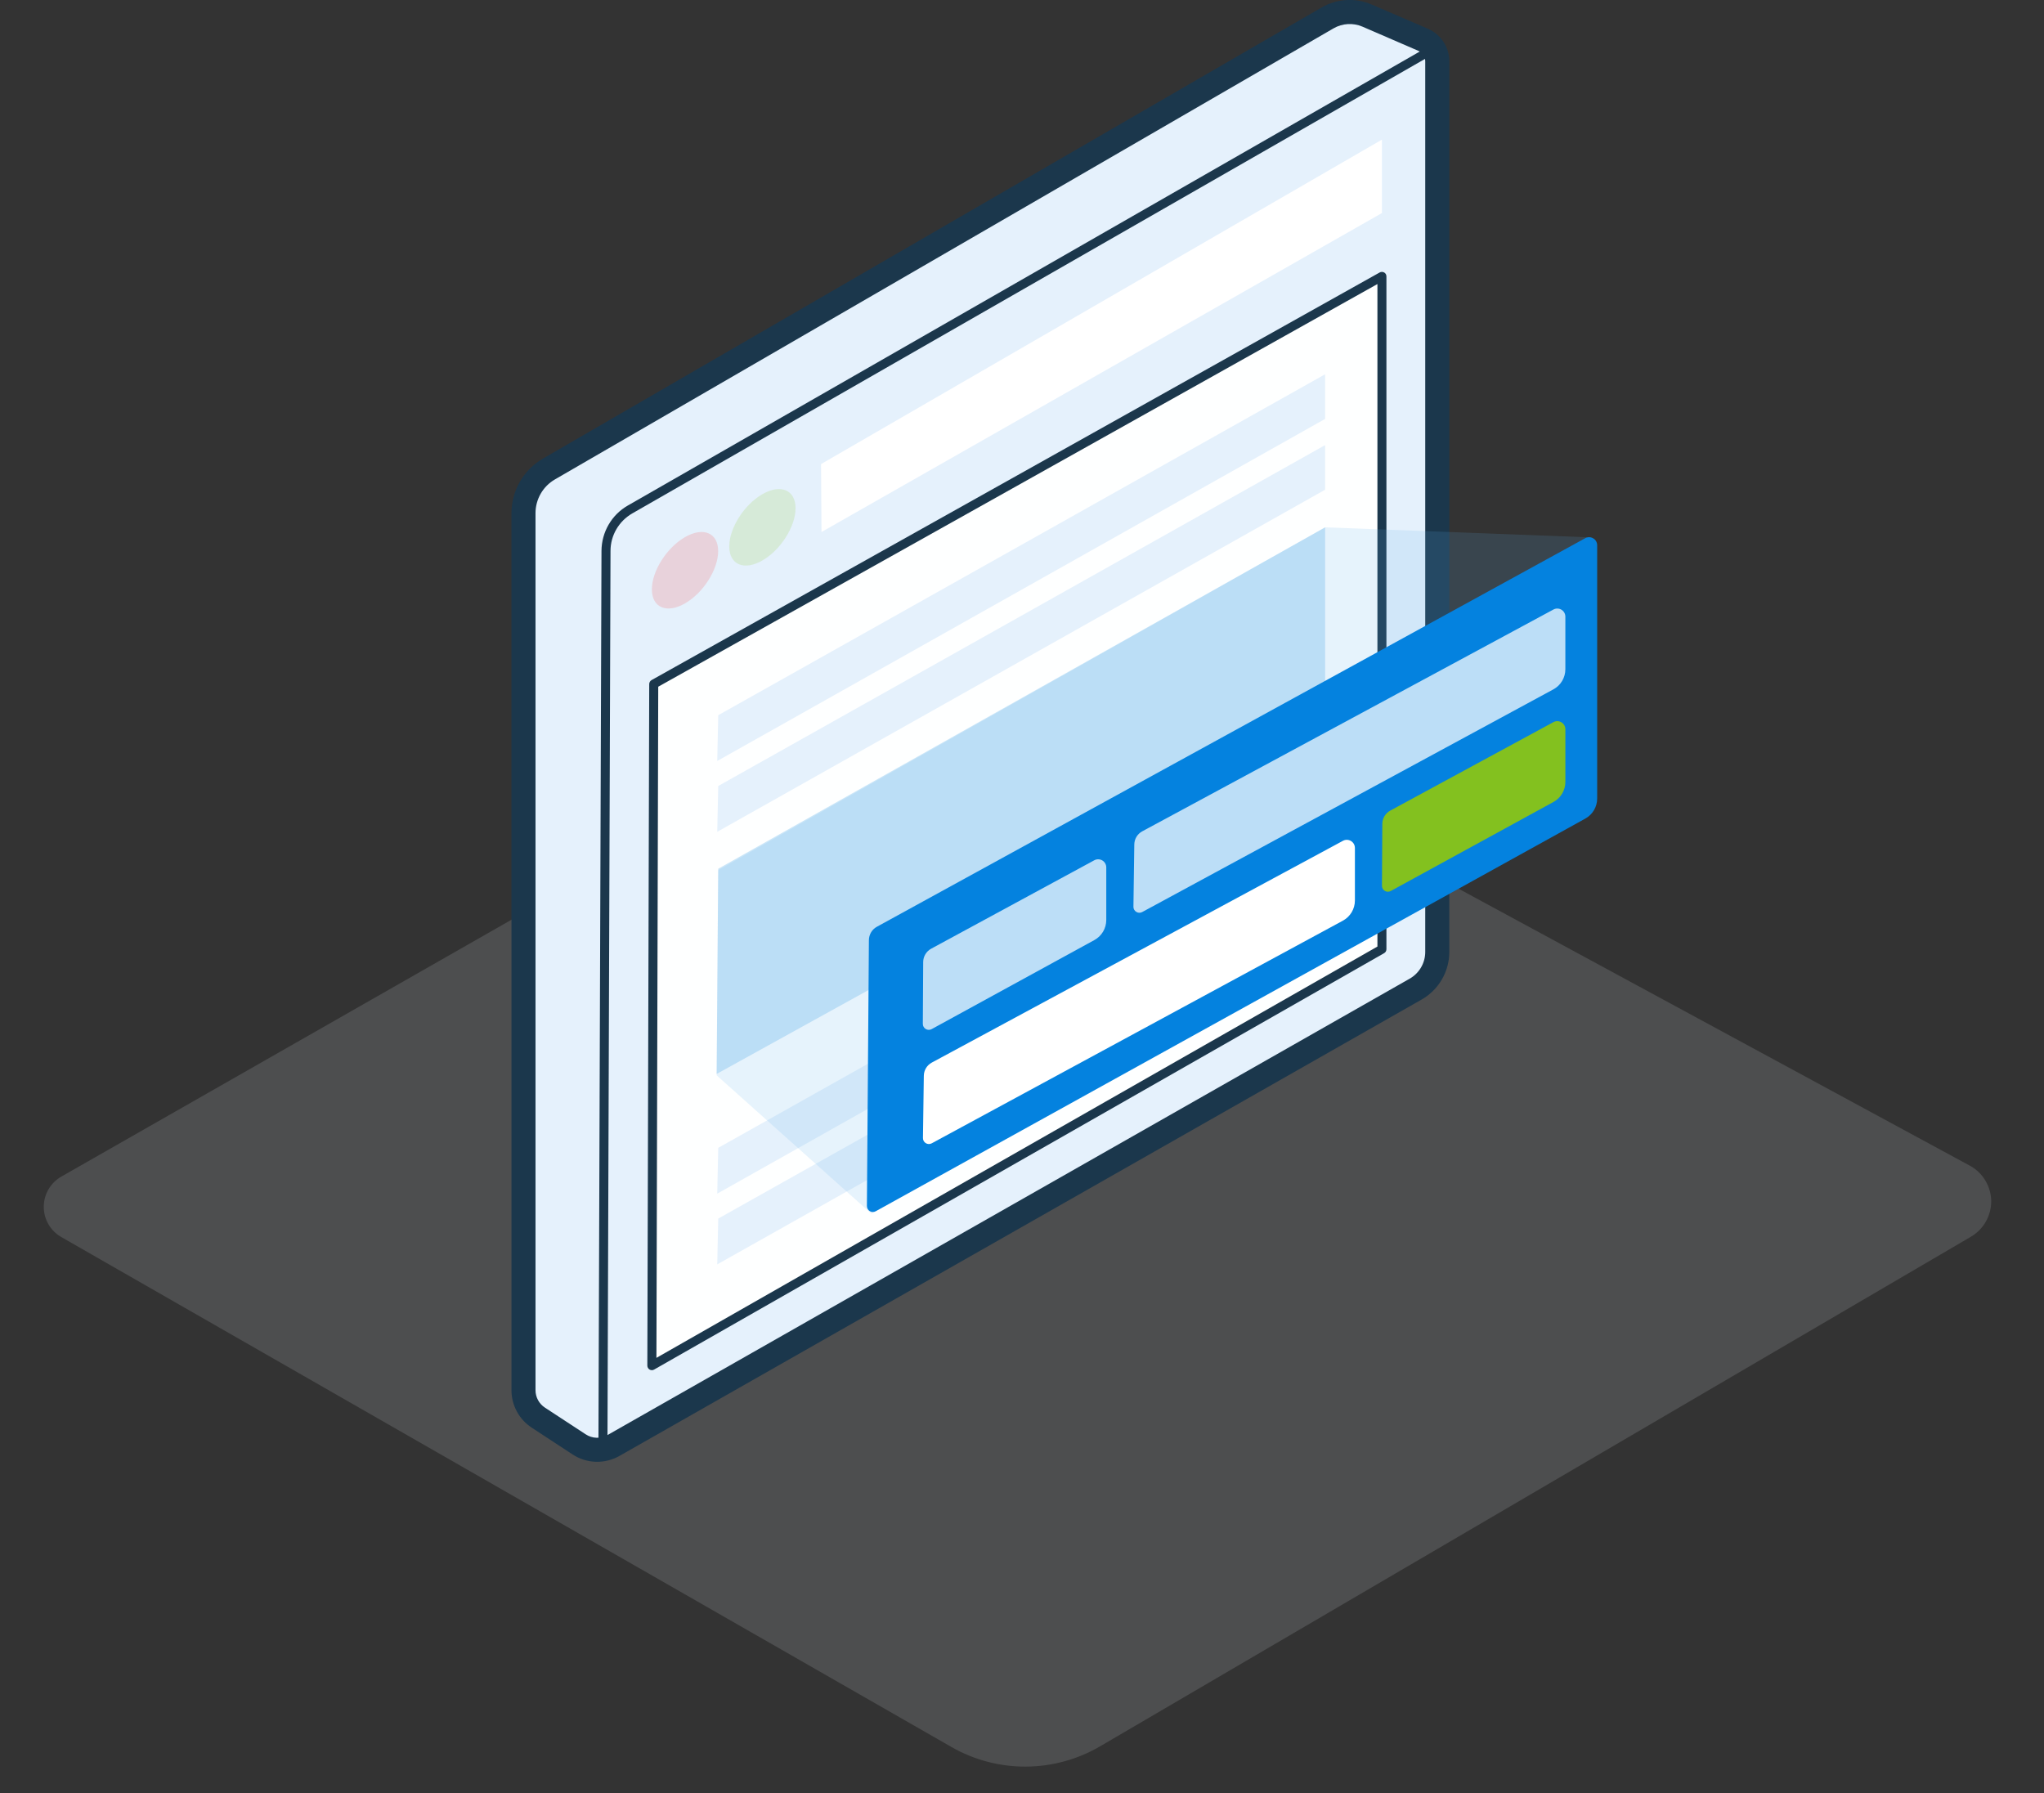 <svg width="114" height="100" viewBox="0 0 114 100" fill="none" xmlns="http://www.w3.org/2000/svg">
<rect x="0" y="0" width="114" height="100" fill="#333333" stroke="none"/>
<g clip-path="url(#clip0)">
<path fill-rule="evenodd" clip-rule="evenodd" d="M58.251 37.053C56.728 36.229 54.894 36.249 53.392 37.108C44.442 42.214 13.206 60.038 3.422 65.621C2.814 65.968 2.442 66.611 2.442 67.304C2.437 68.003 2.814 68.646 3.417 68.993C12.824 74.385 42.14 91.179 53.065 97.435C55.633 98.907 58.794 98.892 61.351 97.4C71.969 91.184 100.065 74.747 109.929 68.973C110.638 68.556 111.065 67.792 111.055 66.973C111.04 66.154 110.582 65.4 109.864 65.013C99.15 59.209 67.331 41.973 58.251 37.053Z" fill="#D7DFE5" fill-opacity="0.16"/>
<path fill-rule="evenodd" clip-rule="evenodd" d="M30.023 79.067C29.511 78.73 29.199 78.152 29.199 77.534C29.199 71.218 29.199 36.59 29.199 28.62C29.199 27.605 29.737 26.67 30.611 26.162C37.561 22.137 67.938 4.539 74.043 1.002C74.717 0.61 75.536 0.559 76.249 0.871C77.204 1.283 78.536 1.861 79.375 2.223C79.852 2.429 80.164 2.901 80.164 3.419C80.164 9.454 80.164 45.529 80.164 53.092C80.164 53.951 79.701 54.74 78.953 55.167C72.305 58.951 40.239 77.193 34.214 80.62C33.616 80.961 32.877 80.936 32.3 80.559C31.611 80.107 30.686 79.499 30.023 79.067Z" fill="#E5F1FC"/>
<path fill-rule="evenodd" clip-rule="evenodd" d="M29.656 79.625C30.32 80.062 31.244 80.665 31.933 81.117C32.717 81.635 33.727 81.665 34.546 81.203C40.571 77.775 72.636 59.534 79.284 55.75C80.239 55.208 80.832 54.193 80.832 53.092C80.832 45.529 80.832 9.454 80.832 3.419C80.832 2.63 80.365 1.921 79.641 1.605C78.802 1.243 77.47 0.67 76.516 0.258C75.606 -0.139 74.566 -0.079 73.707 0.419C67.601 3.956 37.224 21.554 30.279 25.579C29.194 26.208 28.526 27.368 28.526 28.62C28.526 36.59 28.526 71.218 28.526 77.534C28.526 78.379 28.953 79.167 29.656 79.625ZM30.395 78.509C30.063 78.293 29.867 77.926 29.867 77.534C29.867 71.218 29.867 36.59 29.867 28.62C29.867 27.846 30.279 27.127 30.948 26.74C37.898 22.715 68.274 5.117 74.38 1.579C74.867 1.298 75.465 1.263 75.983 1.484C76.938 1.896 78.269 2.474 79.109 2.836C79.34 2.936 79.49 3.167 79.49 3.419C79.49 9.454 79.49 45.529 79.49 53.092C79.49 53.71 79.159 54.278 78.621 54.584C71.973 58.368 39.908 76.61 33.882 80.037C33.501 80.253 33.033 80.238 32.666 79.996L30.395 78.509Z" fill="#1B374C"/>
<path fill-rule="evenodd" clip-rule="evenodd" d="M79.743 2.554C79.743 2.554 42.602 23.846 35.02 28.192C34.11 28.71 33.552 29.68 33.547 30.725C33.517 39.318 33.376 80.801 33.376 80.801C33.376 80.936 33.487 81.052 33.628 81.052C33.763 81.052 33.879 80.941 33.879 80.801C33.879 80.801 34.02 39.318 34.05 30.725C34.05 29.861 34.517 29.062 35.271 28.63C42.849 24.283 79.99 2.991 79.99 2.991C80.11 2.921 80.155 2.77 80.085 2.65C80.015 2.529 79.864 2.484 79.743 2.554Z" fill="#1B374C"/>
<path fill-rule="evenodd" clip-rule="evenodd" d="M77.074 7.788L45.792 25.883L45.818 29.672L77.074 11.883V7.788Z" fill="white"/>
<path d="M42.521 31.259C43.542 30.671 44.37 29.366 44.37 28.345C44.37 27.324 43.542 26.974 42.521 27.562C41.5 28.15 40.672 29.454 40.672 30.475C40.672 31.496 41.5 31.847 42.521 31.259Z" fill="#83C11F" fill-opacity="0.16"/>
<path d="M38.206 33.653C39.227 33.065 40.054 31.76 40.054 30.739C40.054 29.718 39.227 29.367 38.206 29.956C37.185 30.544 36.357 31.848 36.357 32.869C36.357 33.89 37.185 34.241 38.206 33.653Z" fill="#FF0002" fill-opacity="0.13"/>
<path fill-rule="evenodd" clip-rule="evenodd" d="M77.074 15.415L36.461 38.154L36.355 76.169L77.074 52.938V15.415Z" fill="#FEFFFF"/>
<path fill-rule="evenodd" clip-rule="evenodd" d="M77.325 15.415C77.325 15.325 77.28 15.244 77.204 15.199C77.124 15.154 77.029 15.154 76.953 15.194L36.335 37.933C36.26 37.978 36.209 38.063 36.209 38.154L36.104 76.164C36.104 76.254 36.154 76.34 36.23 76.385C36.31 76.43 36.406 76.43 36.481 76.385L77.2 53.159C77.28 53.114 77.325 53.028 77.325 52.938V15.415ZM36.712 38.3L36.611 75.732L76.823 52.792V15.842L36.712 38.3Z" fill="#1B374C"/>
<path fill-rule="evenodd" clip-rule="evenodd" d="M73.906 20.874L40.058 39.889L40.003 42.442L73.906 23.364V20.874Z" fill="#E5F1FC"/>
<path fill-rule="evenodd" clip-rule="evenodd" d="M73.906 24.824L40.058 43.838L40.003 46.392L73.906 27.313V24.824Z" fill="#E5F1FC"/>
<path fill-rule="evenodd" clip-rule="evenodd" d="M73.906 45.005L40.058 64.019L40.003 66.573L73.906 47.494V45.005Z" fill="#E5F1FC"/>
<path fill-rule="evenodd" clip-rule="evenodd" d="M73.906 48.95L40.058 67.964L40.003 70.518L73.906 51.439V48.95Z" fill="#E5F1FC"/>
<path fill-rule="evenodd" clip-rule="evenodd" d="M73.906 29.411L40.058 48.451L39.97 59.896L73.906 41.148V29.411Z" fill="#0482DF" fill-opacity="0.2"/>
<path fill-rule="evenodd" clip-rule="evenodd" d="M73.909 29.411L88.512 29.964V43.481L48.597 67.687L39.969 59.974L40.055 48.531L73.909 29.411Z" fill="#63AEED" fill-opacity="0.15"/>
<path fill-rule="evenodd" clip-rule="evenodd" d="M89.079 30.414C89.079 30.255 88.999 30.105 88.858 30.025C88.722 29.942 88.551 29.94 88.411 30.018C83.481 32.721 52.933 49.479 48.903 51.69C48.632 51.838 48.466 52.122 48.461 52.431C48.441 54.788 48.37 64.769 48.35 67.261C48.35 67.379 48.411 67.489 48.511 67.55C48.612 67.611 48.737 67.612 48.843 67.554C53.104 65.196 83.541 48.352 88.421 45.653C88.828 45.427 89.079 44.999 89.079 44.534C89.079 41.895 89.079 33.073 89.079 30.414Z" fill="#0482DF"/>
<path fill-rule="evenodd" clip-rule="evenodd" d="M87.306 40.674C87.306 40.515 87.223 40.367 87.085 40.285C86.949 40.203 86.778 40.2 86.638 40.276C84.707 41.323 79.153 44.334 77.542 45.208C77.268 45.356 77.097 45.641 77.096 45.952C77.091 46.802 77.081 48.515 77.076 49.402C77.074 49.519 77.136 49.628 77.237 49.688C77.338 49.748 77.462 49.75 77.566 49.694C79.243 48.776 84.73 45.774 86.642 44.728C87.052 44.504 87.306 44.074 87.306 43.607C87.306 42.789 87.306 41.493 87.306 40.674Z" fill="#83C11F"/>
<path fill-rule="evenodd" clip-rule="evenodd" d="M61.7 48.377C61.7 48.218 61.616 48.07 61.479 47.989C61.342 47.907 61.172 47.904 61.032 47.98C59.1 49.026 53.547 52.037 51.935 52.911C51.661 53.06 51.49 53.345 51.489 53.656C51.484 54.506 51.474 56.218 51.469 57.105C51.468 57.222 51.53 57.331 51.631 57.391C51.732 57.451 51.856 57.454 51.959 57.398C53.636 56.48 59.123 53.478 61.035 52.431C61.446 52.207 61.7 51.778 61.7 51.31C61.7 50.493 61.7 49.196 61.7 48.377Z" fill="#BCDEF7"/>
<path fill-rule="evenodd" clip-rule="evenodd" d="M75.567 47.293C75.567 47.133 75.484 46.986 75.347 46.904C75.21 46.822 75.04 46.818 74.901 46.894C71.367 48.8 54.885 57.691 51.97 59.263C51.696 59.411 51.527 59.693 51.524 60.002C51.512 60.854 51.488 62.579 51.476 63.471C51.473 63.589 51.536 63.699 51.637 63.759C51.735 63.82 51.863 63.822 51.964 63.767C55.03 62.107 71.376 53.255 74.898 51.348C75.311 51.124 75.567 50.693 75.567 50.224C75.567 49.405 75.567 48.11 75.567 47.293Z" fill="white"/>
<path fill-rule="evenodd" clip-rule="evenodd" d="M87.305 34.393C87.305 34.234 87.222 34.086 87.085 34.004C86.949 33.923 86.779 33.919 86.639 33.995C83.106 35.901 66.623 44.791 63.709 46.364C63.435 46.511 63.266 46.794 63.263 47.102C63.251 47.954 63.227 49.679 63.215 50.572C63.212 50.69 63.274 50.799 63.376 50.859C63.474 50.921 63.602 50.923 63.703 50.868C66.769 49.208 83.115 40.355 86.636 38.448C87.05 38.225 87.305 37.794 87.305 37.324C87.305 36.505 87.305 35.211 87.305 34.393Z" fill="#BCDEF7"/>
</g>
<defs>
<clipPath id="clip0">
<rect width="113.065" height="100" fill="white" transform="translate(0.467)"/>
</clipPath>
</defs>
</svg>
